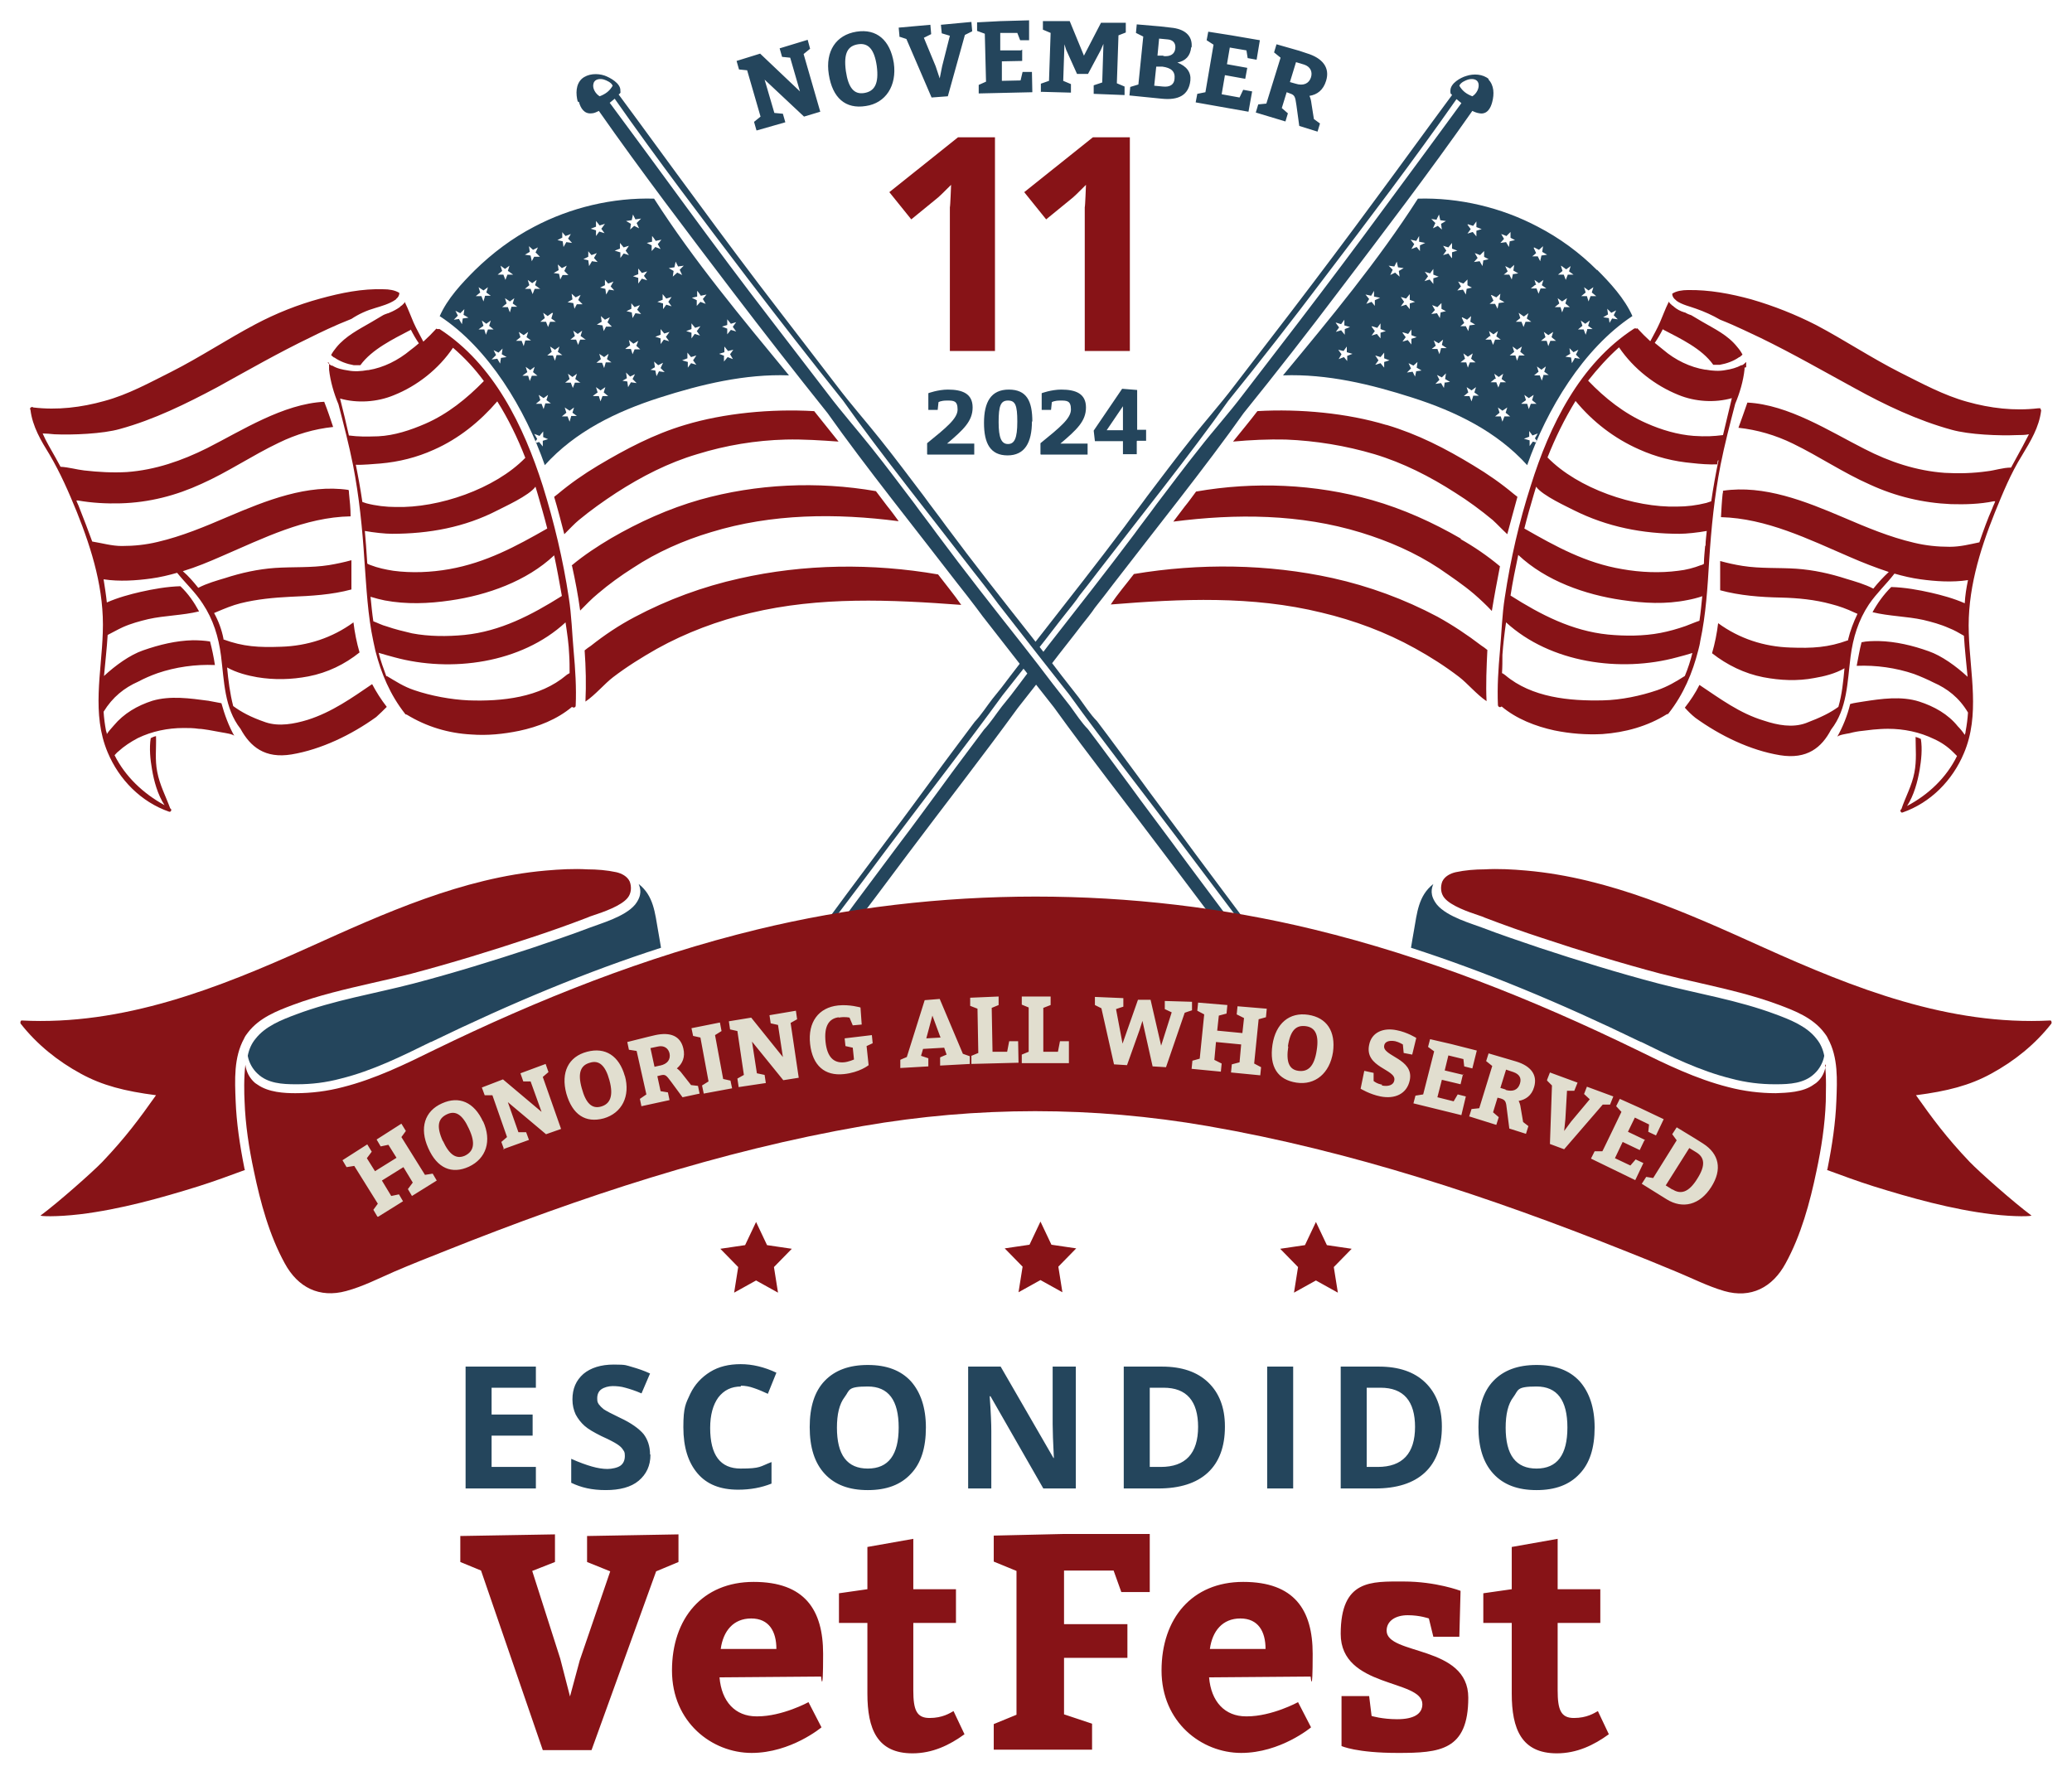 <?xml version="1.0" encoding="UTF-8"?>
<svg xmlns="http://www.w3.org/2000/svg" version="1.1" viewBox="0 0 510 436">
  <defs>
    <style>
      .cls-1 {
        fill: #871317;
      }

      .cls-2 {
        fill: #e1decf;
      }

      .cls-3 {
        fill: #24455c;
      }
    </style>
  </defs>
  <!-- Generator: Adobe Illustrator 28.6.0, SVG Export Plug-In . SVG Version: 1.2.0 Build 709)  -->
  <g>
    <g id="Layer_1">
      <path class="cls-3" d="M253.8,164.6c-1,1.2-1.9,2.5-2.9,3.8-1.4,1.9-2.8,3.7-4.3,5.5-1.4,1.8-2.8,4-4.4,5.7-3.5,4.7-7,9.3-10.4,14-3.4,4.6-6.8,9.3-10.3,13.9-4.9,6.6-9.9,13.2-14.8,19.9-5,6.7-10.3,13.4-14.9,20.4-.8-.3-1.6-.9-1.7-1.7,0,0,0,0,0,0,5.1-6,9.6-12.5,14.4-18.8,5.1-6.7,10.2-13.5,15.2-20.2,9-12,18.3-23.9,27.1-36,2-2.5,4-5.1,6-7.6-.2-.3-.4-.6-.6-.9,0-.1-.2-.3-.3-.4-1.1,1.4-2.2,2.9-3.3,4.3-1.4,1.9-2.8,3.7-4.3,5.5-1.4,1.8-2.8,4-4.4,5.7-3.5,4.7-7,9.3-10.4,14-3.4,4.6-6.8,9.3-10.3,13.9-4.9,6.6-9.9,13.2-14.8,19.9-5,6.8-10.3,13.4-14.9,20.4-.2,0-.5.2-.5.5,0,.8.4,1.6,1.1,2.1.6.6,1.3.9,2.1.9.4,0,.7,0,1.1-.1.1.1.3.2.4,0,5.1-6,9.7-12.5,14.5-18.8,5.1-6.7,10.2-13.5,15.2-20.2,9-12,18.3-23.9,27.1-36,1.7-2.2,3.4-4.3,5.1-6.5-.7-.9-1.4-1.9-2-2.8ZM193,247.8c-.2,0-.3,0-.5,0,1-1.2,2.1-2.5,3.1-3.8-.9,1.2-1.7,2.5-2.6,3.8ZM366.5,19.5c-1.5-1.3-3.8-1.4-5.6-.8-1.4.4-3.9,1.8-3.9,3.6,0,.1,0,.2,0,.3,0,.2,0,.4.2.6,0,0,0,0,.1,0,0,0,0,.1.1.2-6.3,8.5-12.5,17.1-18.8,25.6-6.9,9.4-13.9,18.7-21,28-4.6,6-9.3,12.1-13.9,18.1-3.4,4.5-7.2,8.7-10.7,13.2-3.6,4.5-7.1,9.2-10.6,13.8-1.8,2.5-3.7,4.9-5.5,7.4-6.9,9.2-14,18.2-21.1,27.3-.5.6-.9,1.2-1.4,1.8,0,.1.1.2.2.3.2,0,.3.2.4.5.1.2.3.3.4.5,2.4-3,4.7-6.1,7.1-9.1,1.1-1.4,2.2-2.7,3.2-4.2,1.5-1.9,3-3.8,4.5-5.8,9.6-12.5,23-29.2,32.1-42.1,8-9.9,15.8-19.9,23.5-30.1,11.1-14.6,22.2-29.2,32.7-44.2.4.3.7.6,1.1.9,0,0,0,0,.1.1-6.3,8.6-12.6,17.2-18.9,25.7-6.9,9.4-13.9,18.7-21,28-4.6,6-9.3,12.1-13.9,18.1-3.4,4.5-7.2,8.7-10.7,13.2-3.6,4.5-7.1,9.2-10.6,13.8-1.8,2.5-3.7,4.9-5.5,7.4-6.9,9.2-14,18.2-21.1,27.3-.5.7-1.1,1.4-1.6,2.1,0,.1.2.2.3.3.5.6,1.3,1.4,2,2.3,2.5-3.3,5.1-6.5,7.6-9.8,1.1-1.4,2.2-2.7,3.2-4.2,1.5-1.9,3-3.8,4.5-5.8,9.6-12.5,23-29.2,32.1-42.1,8-9.9,15.8-19.9,23.5-30.1,11.1-14.6,22.3-29.3,32.8-44.3.6.3,1.1.5,1.8.6,1.8.3,2.7-1.2,3.1-2.8.5-1.9.5-4.1-1-5.6ZM362.4,23.7c-1.3-.5-2.4-1.2-3.2-2.6.3-.8,1.5-1.3,2.1-1.5,1-.3,2.3-.2,2.6.9.3,1.2-.5,2.6-1.5,3.2ZM142.5,25.1c.4,1.5,1.3,3,3.1,2.8.6,0,1.2-.3,1.8-.6,10.5,15,21.7,29.7,32.8,44.3,7.7,10.1,15.5,20.1,23.5,30.1,9.1,12.9,22.5,29.6,32.1,42.1,1.5,1.9,3,3.8,4.5,5.8,1,1.4,2.1,2.8,3.2,4.2,5.3,6.8,10.6,13.6,15.9,20.3,8.8,12.2,18.1,24,27.1,36,5.1,6.8,10.2,13.5,15.2,20.2,4.8,6.3,9.3,12.8,14.5,18.8.1.2.3,0,.4,0,.3.1.7.1,1.1.1.8,0,1.6-.3,2.1-.9.7-.5,1.1-1.3,1.1-2.1,0-.3-.2-.5-.5-.5-4.6-7-9.9-13.6-14.9-20.4-4.9-6.6-9.9-13.2-14.8-19.9-3.4-4.6-6.9-9.2-10.3-13.9-3.5-4.7-6.9-9.4-10.4-14-1.6-1.6-3-3.8-4.4-5.7-1.4-1.8-2.9-3.7-4.3-5.5-2.4-3.2-4.9-6.4-7.4-9.6-7.1-9-14.2-18-21.1-27.3-1.8-2.5-3.7-4.9-5.5-7.4-3.5-4.6-7-9.3-10.6-13.8-3.5-4.4-7.3-8.7-10.7-13.2-4.6-6-9.3-12.1-13.9-18.1-7.1-9.2-14.1-18.6-21-28-6.3-8.5-12.5-17.1-18.8-25.6,0,0,0-.1.1-.2,0,0,0,0,.1,0,.2-.2.3-.4.2-.6,0-.1,0-.2,0-.3,0-1.7-2.5-3.1-3.9-3.6-1.8-.6-4.1-.5-5.6.8-1.5,1.4-1.5,3.7-1,5.6ZM314.4,244.1c1,1.3,2,2.5,3.1,3.8-.2,0-.3,0-.5,0-.8-1.3-1.7-2.5-2.6-3.8ZM150.1,25.3s0,0,.1-.1c.4-.3.7-.6,1.1-.9,10.5,15,21.6,29.6,32.7,44.2,7.7,10.1,15.5,20.1,23.5,30.1,9.1,12.9,22.5,29.6,32.1,42.1,1.5,1.9,3,3.8,4.5,5.8,1,1.4,2.1,2.8,3.2,4.2,5.3,6.8,10.6,13.6,15.9,20.3,8.8,12.2,18.1,24,27.1,36,5.1,6.8,10.2,13.5,15.2,20.2,4.7,6.3,9.3,12.8,14.4,18.8,0,0,0,0,0,0-.1.7-.9,1.4-1.7,1.7-4.6-7-9.9-13.6-14.9-20.4-4.9-6.6-9.9-13.2-14.8-19.9-3.4-4.6-6.9-9.2-10.3-13.9-3.5-4.7-6.9-9.4-10.4-14-1.6-1.6-3-3.8-4.4-5.7-1.4-1.8-2.9-3.7-4.3-5.5-2.4-3.2-4.9-6.4-7.4-9.6-7.1-9-14.2-18-21.1-27.3-1.8-2.5-3.7-4.9-5.5-7.4-3.5-4.6-7-9.3-10.6-13.8-3.5-4.4-7.3-8.7-10.7-13.2-4.6-6-9.3-12.1-13.9-18.1-7.1-9.2-14.1-18.6-21-28-6.3-8.6-12.6-17.2-18.9-25.7ZM146.1,20.5c.3-1.1,1.7-1.2,2.6-.9.6.2,1.8.7,2.1,1.5-.8,1.4-1.9,2.1-3.2,2.6-1-.6-1.9-2-1.5-3.2ZM393.1,66.5c-4.3-4.3-9.2-7.9-14.6-10.7-8.9-4.7-19.3-7.2-29.5-6.9-9.8,15.3-21.6,29.5-33.2,43.5,10.9-.4,21.6,2.2,31.9,5.5,10.6,3.4,20.7,8.3,28.2,16.6,4.8-13.7,13.8-28.7,25.9-36.7-1.9-4.3-5.5-8.2-8.7-11.4ZM384.4,65.5l1.1.8,1.1-.8-.4,1.3,1.1.8h-1.4s-.5,1.3-.5,1.3l-.5-1.3h-1.4s1.1-.9,1.1-.9l-.4-1.3ZM377.6,60.9l1.2.6,1-.9-.2,1.4,1.2.7-1.4.2-.3,1.4-.6-1.2h-1.4c0,.1,1-.8,1-.8l-.6-1.3ZM378.1,70.2l-.4-1.3,1.1.8,1.1-.8-.4,1.3,1.1.8h-1.4s-.5,1.3-.5,1.3l-.5-1.3h-1.4s1.1-.9,1.1-.9ZM375.1,77.9l1.1-.8-.4,1.3,1.1.8h-1.4s-.5,1.3-.5,1.3l-.5-1.3h-1.4s1.1-.9,1.1-.9l-.4-1.3,1.1.8ZM372.4,67.4l-.3,1.4-.6-1.2h-1.4c0,.1,1-.8,1-.8l-.6-1.3,1.2.6,1-.9-.2,1.4,1.2.7-1.4.2ZM369.5,57.6l1.3.5,1-1v1.4c-.1,0,1.1.6,1.1.6l-1.3.3-.2,1.4-.7-1.2-1.4.2.9-1-.7-1.2ZM367.1,72.6l1.2.6,1-.9-.2,1.4,1.2.7-1.4.2-.3,1.4-.6-1.2h-1.4c0,.1,1-.8,1-.8l-.6-1.3ZM361.3,55.2l1.3.4.8-1.1v1.4s1.3.5,1.3.5l-1.3.4v1.4s-.9-1.1-.9-1.1l-1.3.4.8-1.1-.8-1.1ZM353.6,54l.6-1.2.3,1.4,1.4.2-1.2.7.2,1.4-1-.9-1.2.6.6-1.3-1-1,1.4.2ZM348.6,59.3l.7-1.2v1.4c.1,0,1.5.3,1.5.3l-1.3.6v1.4c0,0-.8-1-.8-1l-1.3.5.7-1.2-.9-1.1,1.4.3ZM328.8,79.4l1.3.4.8-1.1v1.4s1.4.4,1.4.4l-1.3.5v1.4s-.9-1.1-.9-1.1l-1.3.4.8-1.1-.8-1.1ZM331.7,89l-.9-1.1-1.3.5.7-1.2-.8-1.1,1.3.3.8-1.1v1.4c0,0,1.4.4,1.4.4l-1.3.5v1.4ZM336.3,74.8l.7-1.2-.9-1.1,1.4.3.7-1.2v1.4c.1,0,1.5.3,1.5.3l-1.3.6v1.4c0,0-.8-1-.8-1l-1.3.5ZM337.7,80.3l1.3.4.8-1.1v1.4s1.3.5,1.3.5l-1.3.4v1.4s-.9-1.1-.9-1.1l-1.3.4.8-1.1-.8-1.1ZM340.7,89.1v1.4c0,0-.9-1.1-.9-1.1l-1.3.4.8-1.1-.8-1.2,1.3.4.9-1.1v1.4s1.3.5,1.3.5l-1.3.4ZM343.4,67.1l-1.2.6.6-1.3-1-1,1.4.2.6-1.2.3,1.4,1.4.2-1.2.7.2,1.4-1-.9ZM344.8,73.1l1.3.4.9-1.1v1.4s1.3.5,1.3.5l-1.3.4v1.4c0,0-.9-1.1-.9-1.1l-1.3.4.8-1.1-.8-1.2ZM345.3,81.8l1.3.4.8-1.1v1.4s1.3.5,1.3.5l-1.3.4v1.4s-.9-1.1-.9-1.1l-1.3.4.8-1.1-.8-1.1ZM348.6,91.3l-.3,1.4-.6-1.2-1.4.2,1-1-.6-1.3,1.2.6,1-.9-.2,1.4,1.2.7-1.4.2ZM350.7,69.1l.8-1.1-.8-1.1,1.3.4.8-1.1v1.4s1.3.5,1.3.5l-1.3.4v1.4s-.9-1.1-.9-1.1l-1.3.4ZM352.5,75.1l1.3.5,1-1v1.4c-.1,0,1.1.6,1.1.6l-1.3.3-.2,1.4-.7-1.2-1.4.2.9-1-.7-1.2ZM352.9,83.8l1.2.7,1.1-.9-.3,1.3,1.2.8h-1.4c0,.1-.4,1.5-.4,1.5l-.5-1.3h-1.4c0,0,1-.8,1-.8l-.5-1.3ZM355.6,94.1l-.2,1.4-.7-1.2-1.4.2,1-1-.6-1.2,1.2.6,1-1-.2,1.4,1.2.7-1.4.2ZM357.3,63.5l-.8-1.1-1.3.4.8-1.1-.8-1.2,1.3.4.9-1.1v1.4s1.3.5,1.3.5l-1.3.4v1.4ZM359.6,70.5l-.7-1.2,1.3.5,1-1v1.4c-.1,0,1.1.6,1.1.6l-1.3.3-.2,1.4-.7-1.2-1.4.2.9-1ZM359.9,78.1l1.2.6,1-.9-.2,1.4,1.2.7-1.4.2-.3,1.4-.6-1.2h-1.4c0,.1,1-.8,1-.8l-.6-1.3ZM360.2,87l1.1.8,1.2-.8-.4,1.3,1.1.9h-1.4s-.5,1.3-.5,1.3l-.4-1.3h-1.4c0,0,1.1-.9,1.1-.9l-.4-1.3ZM362.6,97.5l-.4,1.3-.5-1.3h-1.4s1.1-.9,1.1-.9l-.4-1.3,1.2.8,1.1-.8-.4,1.3,1.1.8h-1.4ZM364.9,65.5l-.7-1.2-1.4.2.9-1-.7-1.2,1.3.5,1-1v1.4c-.1,0,1.1.6,1.1.6l-1.3.3-.2,1.4ZM366.9,82.8l-.4-1.3,1.1.8,1.1-.8-.4,1.3,1.1.8h-1.4s-.5,1.3-.5,1.3l-.5-1.3h-1.4s1.1-.9,1.1-.9ZM368.2,93.3l-.4-1.3,1.1.8,1.1-.8-.4,1.3,1.1.8h-1.4s-.5,1.3-.5,1.3l-.5-1.3h-1.4s1.1-.9,1.1-.9ZM370.3,102.5l-.5,1.3-.4-1.3h-1.4c0,0,1.1-.9,1.1-.9l-.4-1.3,1.1.8,1.2-.8-.4,1.3,1.1.9h-1.4ZM373.4,88.8l-.4-1.3h-1.4c0,0,1.1-.9,1.1-.9l-.4-1.3,1.1.8,1.2-.8-.4,1.3,1.1.9h-1.4s-.5,1.3-.5,1.3ZM374.5,99.3l1.1-.8-.4-1.3,1.1.8,1.2-.8-.4,1.3,1.1.9h-1.4s-.5,1.3-.5,1.3l-.4-1.3h-1.4ZM378.2,108.5c0,.1-.1.3-.2.4l-.7-.2-.8,1.1v-1.4c0,0-1.4-.4-1.4-.4l1.3-.5v-1.4s.8,1.1.8,1.1l1.3-.5-.7,1.2.4.5ZM379.9,92.4l-.4,1.3-.5-1.3h-1.4s1.1-.9,1.1-.9l-.4-1.3,1.1.8,1.1-.8-.4,1.3,1.1.8h-1.4ZM381.6,83.9l-.5,1.3-.4-1.3h-1.4c0,0,1.1-.9,1.1-.9l-.4-1.3,1.1.8,1.2-.8-.4,1.3,1.1.9h-1.4ZM384.5,76.9l-.4-1.3h-1.4c0,0,1.1-.9,1.1-.9l-.4-1.3,1.1.8,1.2-.8-.4,1.3,1.1.9h-1.4s-.5,1.3-.5,1.3ZM387.6,88.2l-.7,1.2-.2-1.4-1.4-.2,1.2-.7-.2-1.4,1,1,1.2-.6-.6,1.2,1,1-1.4-.2ZM390.7,81.1l-.4,1.3-.5-1.3h-1.4s1.1-.9,1.1-.9l-.4-1.3,1.1.8,1.1-.8-.4,1.3,1.1.8h-1.4ZM391.5,72.9l-.5,1.3-.4-1.3h-1.4c0,0,1.1-.9,1.1-.9l-.4-1.3,1.1.8,1.2-.8-.4,1.3,1.1.9h-1.4ZM396.2,79.7l-.2-1.4-1.4-.2,1.2-.7-.2-1.4,1,1,1.2-.6-.6,1.2,1,1-1.4-.2-.7,1.2ZM108.2,77.8c12.1,7.9,21.1,23,25.9,36.7,7.5-8.3,17.6-13.2,28.2-16.6,10.3-3.3,21.1-5.9,31.9-5.5-11.6-14.1-23.4-28.2-33.2-43.5-10.2-.3-20.6,2.2-29.5,6.9-5.4,2.8-10.3,6.5-14.6,10.7-3.2,3.2-6.8,7-8.7,11.4ZM125.2,66.8l1.1.8h-1.4s-.5,1.3-.5,1.3l-.5-1.3h-1.4s1.1-.9,1.1-.9l-.4-1.3,1.1.8,1.1-.8-.4,1.3ZM131.9,62.2l1,1h-1.4c0-.1-.6,1.1-.6,1.1l-.3-1.4-1.4-.2,1.2-.7-.2-1.4,1,.9,1.2-.6-.6,1.3ZM133,71.1h-1.4s-.5,1.3-.5,1.3l-.5-1.3h-1.4s1.1-.9,1.1-.9l-.4-1.3,1.1.8,1.1-.8-.4,1.3,1.1.8ZM136.1,77.1l-.4,1.3,1.1.8h-1.4s-.5,1.3-.5,1.3l-.5-1.3h-1.4s1.1-.9,1.1-.9l-.4-1.3,1.1.8,1.1-.8ZM136.3,67.2l1.2-.7-.2-1.4,1,.9,1.2-.6-.6,1.3,1,1h-1.4c0-.1-.6,1.1-.6,1.1l-.3-1.4-1.4-.2ZM139.9,58.8l.9,1-1.4-.2-.7,1.2-.2-1.4-1.3-.3,1.2-.6v-1.4c-.1,0,.8,1,.8,1l1.3-.5-.7,1.2ZM142.4,73.9l1,1h-1.4c0-.1-.6,1.1-.6,1.1l-.3-1.4-1.4-.2,1.2-.7-.2-1.4,1,.9,1.2-.6-.6,1.3ZM148,56.3l.8,1.1-1.3-.4-.8,1.1v-1.4s-1.3-.4-1.3-.4l1.3-.5v-1.4s.9,1.1.9,1.1l1.3-.4-.8,1.1ZM157.7,53.9l-1,1,.6,1.3-1.2-.6-1,.9.2-1.4-1.2-.7,1.4-.2.3-1.4.6,1.2,1.4-.2ZM162.8,59l-.9,1.1.7,1.2-1.3-.5-.9,1v-1.4c0,0-1.2-.6-1.2-.6l1.3-.3v-1.4c.1,0,.9,1.2.9,1.2l1.4-.3ZM180.4,80.5l.8,1.1-1.3-.4-.9,1.1v-1.4s-1.3-.5-1.3-.5l1.3-.4v-1.4s.9,1.1.9,1.1l1.3-.4-.8,1.1ZM178.3,87.6l-1.3-.5,1.3-.4v-1.4c0,0,.9,1.1.9,1.1l1.3-.3-.8,1.1.7,1.2-1.3-.5-.9,1.1v-1.4ZM172.4,74.3l-.9,1v-1.4c0,0-1.2-.6-1.2-.6l1.3-.3v-1.4c.1,0,.9,1.2.9,1.2l1.4-.3-.9,1.1.7,1.2-1.3-.5ZM171.5,81.5l.8,1.1-1.3-.4-.8,1.1v-1.4s-1.3-.4-1.3-.4l1.3-.5v-1.4s.9,1.1.9,1.1l1.3-.4-.8,1.1ZM167.9,88.7l1.3-.5v-1.4s.9,1.1.9,1.1l1.3-.4-.8,1.2.8,1.1-1.3-.4-.8,1.1v-1.4c0,0-1.4-.4-1.4-.4ZM165.6,68.1l.2-1.4-1.2-.7,1.4-.2.3-1.4.6,1.2,1.4-.2-1,1,.6,1.3-1.2-.6-1,.9ZM164.5,74.3l.8,1.1-1.3-.4-.8,1.1v-1.4c0,0-1.4-.4-1.4-.4l1.3-.5v-1.4s.9,1.1.9,1.1l1.3-.4-.8,1.2ZM163.9,82.9l.8,1.1-1.3-.4-.8,1.1v-1.4s-1.3-.4-1.3-.4l1.3-.5v-1.4s.9,1.1.9,1.1l1.3-.4-.8,1.1ZM160,91.1l1.2-.7-.2-1.4,1,.9,1.2-.6-.6,1.3,1,1-1.4-.2-.6,1.2-.3-1.4-1.4-.2ZM157.9,68.7l-.8,1.1v-1.4s-1.3-.4-1.3-.4l1.3-.5v-1.4s.9,1.1.9,1.1l1.3-.4-.8,1.1.8,1.1-1.3-.4ZM156.9,76.3l.9,1-1.4-.2-.7,1.2-.2-1.4-1.3-.3,1.2-.6v-1.4c-.1,0,.8,1,.8,1l1.3-.5-.7,1.2ZM156.6,85.1l1,.9h-1.4c0,0-.5,1.2-.5,1.2l-.4-1.3h-1.4c0-.1,1.2-.9,1.2-.9l-.3-1.3,1.1.9,1.2-.7-.5,1.3ZM153.1,93.8l1.2-.7-.2-1.4,1,1,1.2-.6-.6,1.2,1,1-1.4-.2-.7,1.2-.2-1.4-1.4-.2ZM152.6,62.1l-1.3-.4,1.3-.5v-1.4s.9,1.1.9,1.1l1.3-.4-.8,1.2.8,1.1-1.3-.4-.8,1.1v-1.4ZM151.3,71.5l-1.4-.2-.7,1.2-.2-1.4-1.3-.3,1.2-.6v-1.4c-.1,0,.8,1,.8,1l1.3-.5-.7,1.2.9,1ZM149.6,79.4l1,1h-1.4c0-.1-.6,1.1-.6,1.1l-.3-1.4-1.4-.2,1.2-.7-.2-1.4,1,.9,1.2-.6-.6,1.3ZM149.4,88.4l1.1.8h-1.4c0,0-.4,1.4-.4,1.4l-.5-1.3h-1.4s1.1-.9,1.1-.9l-.4-1.3,1.2.8,1.1-.8-.4,1.3ZM146,97.4l1.1-.8-.4-1.3,1.1.8,1.2-.8-.4,1.3,1.1.9h-1.4s-.5,1.3-.5,1.3l-.4-1.3h-1.4ZM144.9,64.1l-1.3-.3,1.2-.6v-1.4c-.1,0,.8,1,.8,1l1.3-.5-.7,1.2.9,1-1.4-.2-.7,1.2-.2-1.4ZM144.2,83.6h-1.4s-.5,1.3-.5,1.3l-.5-1.3h-1.4s1.1-.9,1.1-.9l-.4-1.3,1.1.8,1.1-.8-.4,1.3,1.1.8ZM142.9,94.2h-1.4s-.5,1.3-.5,1.3l-.5-1.3h-1.4s1.1-.9,1.1-.9l-.4-1.3,1.1.8,1.1-.8-.4,1.3,1.1.8ZM138.3,102.5l1.1-.9-.4-1.3,1.2.8,1.1-.8-.4,1.3,1.1.8h-1.4c0,0-.4,1.4-.4,1.4l-.5-1.3h-1.4ZM136.1,87.5h-1.4s1.1-.9,1.1-.9l-.4-1.3,1.2.8,1.1-.8-.4,1.3,1.1.8h-1.4c0,0-.4,1.4-.4,1.4l-.5-1.3ZM134.2,99.4l-.4,1.3-.5-1.3h-1.4s1.1-.9,1.1-.9l-.4-1.3,1.2.8,1.1-.8-.4,1.3,1.1.8h-1.4ZM132.2,108l-.7-1.2,1.3.5.9-1.1v1.4s1.2.5,1.2.5l-1.3.4v1.4c0,0-.9-1.1-.9-1.1l-.7.2c0-.1-.1-.3-.2-.4l.4-.5ZM128.7,92.4l1.1-.8-.4-1.3,1.1.8,1.1-.8-.4,1.3,1.1.9h-1.4s-.5,1.3-.5,1.3l-.4-1.3h-1.4ZM127,83.9l1.1-.9-.4-1.3,1.2.8,1.1-.8-.4,1.3,1.1.8h-1.4c0,0-.4,1.4-.4,1.4l-.5-1.3h-1.4ZM125,75.6h-1.4s1.1-.9,1.1-.9l-.4-1.3,1.2.8,1.1-.8-.4,1.3,1.1.8h-1.4c0,0-.4,1.4-.4,1.4l-.5-1.3ZM121.1,88.4l1-1-.6-1.2,1.2.6,1-1-.2,1.4,1.2.7-1.4.2-.2,1.4-.7-1.2-1.4.2ZM117.9,81l1.1-.8-.4-1.3,1.1.8,1.1-.8-.4,1.3,1.1.9h-1.4s-.5,1.3-.5,1.3l-.4-1.3h-1.4ZM117.1,72.9l1.1-.9-.4-1.3,1.2.8,1.1-.8-.4,1.3,1.1.8h-1.4c0,0-.4,1.4-.4,1.4l-.5-1.3h-1.4ZM113.1,78.5l-1.4.2,1-1-.6-1.2,1.2.6,1-1-.2,1.4,1.2.7-1.4.2-.2,1.4-.7-1.2ZM61,259.8c.3-1.5.9-2.9,1.9-4.1,2.4-3.1,6.5-4.7,10-6,9.3-3.5,19.3-5.1,28.9-7.6,9.9-2.6,19.6-5.6,29.3-8.8,4.7-1.6,9.5-3.2,14.2-5,2.3-.9,8.5-2.6,11-5.6,1.9-2.4,1.3-4.1.9-5.1,3.7,2.9,4,7.1,4.8,11.6.2,1.3.5,2.7.7,4.1-18,5.8-36.6,13.5-56.6,23.2h-.1c-7.1,3.5-14.4,7.1-22.1,9-3.7,1-7.3,1.4-10.7,1.4,0,0-.4,0-.4,0-3.3,0-6.9-.2-9.4-2.6-1.2-1.1-2.1-2.7-2.4-4.3ZM449,259.8c-.3-1.5-.9-2.9-1.9-4.1-2.4-3.1-6.5-4.7-10-6-9.3-3.5-19.3-5.1-28.9-7.6-9.9-2.6-19.6-5.6-29.3-8.8-4.7-1.6-9.5-3.2-14.2-5-2.3-.9-8.5-2.6-11-5.6-1.9-2.4-1.3-4.1-.9-5.1-3.7,2.9-4,7.1-4.8,11.6-.2,1.3-.5,2.7-.7,4.1,18,5.8,36.6,13.5,56.6,23.2h.1c7.1,3.5,14.4,7.1,22.1,9,3.7,1,7.3,1.4,10.7,1.4,0,0,.4,0,.4,0,3.3,0,6.9-.2,9.4-2.6,1.2-1.1,2.1-2.7,2.4-4.3Z"/>
      <path class="cls-1" d="M341.3,104.6c7.7,2.3,14.5,5.8,21.4,10,3.5,2.1,6.8,4.4,9.9,7,.3.2.6.5.9.7-.8,3-1.7,6.1-2.5,9.2-1.3-1.2-2.5-2.5-3.6-3.5-2.9-2.4-6-4.7-9.2-6.7-6.2-4-12.9-7.4-19.9-9.5-7.1-2.1-14.4-3.3-21.8-3.6-4.3-.1-8.7.1-13,.5,2-2.5,4.1-5,6-7.5,10.5-.6,22.1.5,31.7,3.4ZM359.6,132.6c-6.9-4-14.2-7.3-21.9-9.5-14-4-29-4.6-43.3-2.1-.9,1.2-1.8,2.5-2.8,3.7-.9,1.2-1.8,2.4-2.8,3.7,15.5-2,31.2-1.9,46.2,2.7,6.8,2.1,13.3,4.9,19.2,8.8,2.9,2,5.9,4,8.6,6.3,1.5,1.3,3,2.7,4.4,4.2.6-3.7,1.3-7.4,2-11-3.1-2.6-6.5-4.9-9.7-6.7ZM364.6,158.9c-3.4-2.6-7-5-10.8-7.1-8.1-4.3-16.8-7.5-25.8-9.5-15.9-3.5-32.8-3.7-48.9-1-1.9,2.5-4,4.9-5.7,7.5,17.3-1.4,34.8-2.2,51.9,2,8,1.9,15.8,4.8,23,8.8,3.8,2.1,7.4,4.4,10.8,7,2.1,1.6,4.3,4.3,6.8,6-.2-4.1,0-8.4.2-12.6-.5-.4-1-.8-1.5-1.1ZM429.4,90.5c0,0,0,.2,0,.3,0,0,0,0,0,0,0,0,0,0,0,.1-.3,2.9-1.2,5.9-2.3,8.5,0,0,0,0,0,0-1.3,5-2.6,10-3.6,15-1.5,7.7-2.3,15.6-2.8,23.5-.4,6.6-.8,13.4-2.2,19.9-.1.8-.3,1.5-.5,2.3,0,0,0,0,0,0-1.4,5.5-3.6,10.8-7.3,15.5-.1.2-.3.2-.4.2-4.8,3-10.3,4.5-15.9,4.9-3.9.2-7.9-.1-11.8-.9-4.6-1-9.3-2.8-13-5.9-.3.3-.8.2-.9-.3-.2-4.5.1-9,.5-13.4.4-4.4.5-8.8,1.2-13.2,1.4-9.3,3.5-18.5,6.4-27.5,4.6-14.7,12-29.9,25.4-38.6.2-.1.4-.1.6,0,0,0,.1,0,.2-.1,1,1.1,2.1,2.2,3.2,3.2.8-1.5,1.7-3.1,2.4-4.7.7-1.6,1.3-3.3,2.1-4.9,0,0,0-.2,0-.2,0,0,.1.2.2.3,0,0,.1.1.2.2,0,0,.1.2.2.2,0,0,.1.1.2.2,0,0,.2.2.3.2,0,0,.1.1.2.2.7.6,1.6,1.1,2.6,1.4.1,0,.2,0,.3.1.5.3,1.1.5,1.4.6.9.5,1.8,1.1,2.7,1.6,3.1,1.8,6.3,3.3,8.6,6.2.6.7,1,1.3,1.3,1.9-.2.2-.5.4-.7.6,0,0,0,0,0,0,0,0,0,0-.1,0,0,0,0,0,0,0,0,0,0,0,0,0-1.4,1-3.1,1.6-4.8,1.9,0,0,0,0,0,0-.2,0-.4,0-.7,0,0,0-.2,0-.2,0,0,0,0,0,0,0-.2,0-.5,0-.7,0-2.8-4-8.2-6.5-12.2-8.6,0,0-.2-.1-.2-.2-.6,1.2-1.3,2.4-2,3.4.7.6,1.4,1.1,2.1,1.7,2.9,2.5,6.6,4.3,10.3,4.9,0,0,.1,0,.2,0,1.6.3,3.3.4,4.8.1,1.4-.2,2.8-.6,3.9-1.2,0,0,.1,0,.2,0,0,0,0,0,0,0,.4-.2.7-.5,1-.8,0,.4,0,.9,0,1.3ZM416.7,160.7c-1.3.4-2.7.8-3.9,1.1-13.9,3.8-31.2,1.4-42.1-8.6-.4,2.7-.7,5.3-.9,8,0,1.5,0,3-.1,4.5.3.1.5.3.8.5,6.5,5.5,15.8,6.4,24.1,6.2,4.4-.1,9.2-1.1,13.3-2.5,2.6-.9,4.6-2.1,6.8-3.5.8-1.9,1.4-3.8,1.9-5.8ZM418.9,146.8c-1.2.4-2.4.7-3.5.9-5.4,1.1-10.8.8-16.2,0-9-1.3-18.7-4.7-25.5-11.1-.7,3.3-1.4,6.7-1.9,10,7.4,4.7,15.1,8.7,24,9.6,4.2.4,8.7.4,12.9-.4,2.1-.4,4.2-1,6.2-1.7,1.1-.4,2.2-.9,3.4-1.3.3-2,.5-4.1.7-6.1ZM419.8,134.3c0-1.2.2-2.4.3-3.6-2.2.4-5,.7-6.7.7-9.1,0-17.8-1.7-26-5.8-1.3-.7-7.8-3.6-9.3-5.8-.2.7-.4,1.3-.6,2-.8,2.7-1.6,5.5-2.3,8.3,7.7,4.4,15.1,8.5,24.1,10,4.5.8,9.3,1,13.8.4,1.9-.2,3.8-.7,5.6-1.4.2,0,.5-.2.7-.3,0-1.5.2-3,.3-4.4ZM422.8,113.4c0,.2,0,.4-.1.6,0,.1,0,.2,0,.3-1.9.1-4.4-.1-6.1-.3-4.6-.4-9-1.5-13.2-3.4-6.1-2.7-11.4-6.8-15.6-11.9-2.7,4.4-5,9.1-6.9,13.9,7.5,7.7,21.4,12.4,31.9,12.1,2.4,0,4.8-.3,7.2-.9.1,0,.8-.3,1.2-.4.5-3.4,1.1-6.8,1.8-10.1ZM426.3,98c-4.2,1.2-9.1.9-13.2-.8-5.7-2.3-11-6.4-14.6-11.7-2.8,2.5-5.3,5.3-7.6,8.2,4.1,4.3,8.9,8.1,14.4,10.5,3.6,1.6,7.6,2.8,11.6,3.1,3,.2,4.8.1,7.2-.2.7-3.1,1.5-6.1,2.2-9.2ZM502.3,100.5c-.2,0-.4,0-.6,0-5.9.7-11.8,0-17.5-1.6-5.8-1.6-11.1-4.5-16.5-7.2-7.1-3.6-13.7-8-20.7-11.7-5.1-2.6-10.4-4.7-15.9-6.3-5.1-1.4-10.4-2.4-15.7-2.3-1.2,0-2.8.2-3.8.9,0,.6.3,1.1.8,1.5,0,0,.1,0,.2.2,0,0,0,0,0,0,1.3,1,3.6,1.5,4.9,2,2,.7,4,1.6,5.9,2.7,4.1,1.6,8,3.6,10,4.5,7.8,3.8,15.3,8.1,23,12.3,7.6,4.2,15.6,8,24,10.3,4.3,1.2,11.7,1.5,16.1,1.3.9,0,2,0,2.9-.2-1,2-2.1,4-3.2,6-.4.7-.8,1.5-1.2,2.2-2,0-4,.7-5.8.9-3.5.5-7,.6-10.5.4-7-.5-13.6-2.7-19.8-5.9-8.5-4.3-18.7-10.9-28.8-11.4-.7,2.1-1.5,4.2-2.2,6.2,4.6.5,9.1,1.8,13.4,3.9,6.4,3.1,12.4,7.2,19,10.1,6.3,2.9,13,4.5,19.9,4.8,3.5.1,7.1,0,10.5-.7.1,0,.3,0,.4,0-.2.6-.5,1.1-.7,1.7-1.2,2.7-2.2,5.5-3.2,8.4-2.4.5-4.7,1.1-7.3,1.1-3,0-5.9-.3-8.8-1-6-1.4-11.7-3.8-17.3-6.2-9.4-4-19.6-8.1-29.7-6.6,0,.3,0,.5-.1.8-.2,1.9-.3,3.8-.4,5.7,11.2.3,21.5,5.4,31.7,9.8,3.2,1.4,6.3,2.6,9.6,3.7-1.3,1.2-2.6,2.6-3.8,4.1-2.1-1.1-4.6-1.8-6.6-2.4-4-1.3-8.1-2.2-12.3-2.5-4.4-.3-8.9,0-13.3-.7-1.9-.3-3.7-.7-5.5-1.2,0,2,0,3.9,0,5.9,0,.4,0,.8,0,1.3,4.8,1.3,9.9,1.7,15,1.8,4.1.1,8.3.5,12.3,1.6,2,.5,3.9,1.2,5.8,2.1.2.1.5.2.7.3-1,2.1-1.8,4.2-2.3,6.3,0,0,0,.1,0,.2-4.9,1.8-8.8,2-14.2,1.8-6.5-.2-12.6-2.2-17.8-6-.3,2.5-.8,5-1.5,7.4,3.7,2.9,8,5,12.6,5.9,4.2.8,8.4,1,12.6.2,2.4-.4,5.2-1.1,7.4-2.4-.3,3.2-.6,6.4-1.5,9.5-1.9,1.4-4.3,2.6-8,4-3.3,1.2-7,.5-10.3-.6-6-1.8-10.8-5.4-15.9-8.8-1,2-2.2,3.8-3.6,5.6.8.9,1.6,1.7,2.6,2.5,6.1,4.4,13.5,8,20.8,9.2,6.7,1.1,10.3-1.9,12.6-6.3,4-5.1,4-11.7,4.8-18,.6-4.6,1.9-8.9,4.5-12.8,1.9-2.8,4.3-5,6.3-7.6,2.1.6,4.2,1.1,6.4,1.4,3.6.5,7.8.8,11.7.2-.4,1.9-.7,3.8-.8,5.7-2.7-1.2-5.7-2-8.3-2.6-3.1-.7-6.4-1.3-9.8-1.4-1.9,1.9-3.4,4-4.6,6.2,4.1,1,8.4,1,12.5,1.9,2.1.5,4.3,1.1,6.3,2,1.3.5,2.5,1.2,3.7,1.9.2,3.4.6,6.8.9,10.1-2.8-2.6-6.4-5.2-9.6-6.3-3.9-1.4-8.1-2.4-12.3-2.5-1.5,0-2.9,0-4.2.3-.5,1.9-.8,3.8-1.2,5.8,4.8-.2,9.7.5,14.1,2,1.6.6,3.2,1.3,4.8,2.1,3.4,1.5,6.3,3.7,8.5,7.4-.1,1.6-.3,3.1-.6,4.7,0,.3-.1.5-.2.8-.5-.8-1.2-1.6-1.7-2.1-2.4-3-5.8-4.9-9.5-6.1-4.4-1.4-9.3-.7-13.8,0-1.1.2-2.2.3-3.2.6-.7,2.9-1.8,5.6-3.2,8.1.3-.5,2.5-.8,3-.9,1.1-.3,2.2-.5,3.3-.6.8-.1,1.7-.2,2.5-.3,1.2-.1,2.4-.2,3.7-.2,3.9,0,7.8.8,11.3,2.5,1.8.8,3.4,1.9,4.8,3.3.2.2.6.6.9.9-2.6,5.3-7,9.5-12.3,12.3,1.7-2.6,2.6-6,3.1-8.9.4-2.4.7-5.1.3-7.6-.4-.2-.9-.4-1.3-.5,0,2.9.3,5.8-.3,8.8-.6,3.2-2.2,6-3.2,9,0,0,0,0,0,0-.5.2-.1,1,.3.8,6.9-2.4,12.3-7.9,15.1-14.6,4-9.4,1.5-19.6,1.2-29.5-.4-10.3,2.6-20.2,6.4-29.7,2-4.9,3.9-9.6,6.7-14.1,2.1-3.5,4.2-6.9,4.7-11,0-.2,0-.3-.2-.4ZM200.4,101.2c2,2.5,4,5,6,7.5-4.3-.3-8.6-.6-13-.5-7.4.2-14.7,1.4-21.8,3.6-7.1,2.1-13.7,5.5-19.9,9.5-3.2,2.1-6.3,4.3-9.2,6.7-1.1.9-2.3,2.2-3.6,3.5-.8-3.1-1.6-6.2-2.5-9.2.3-.2.6-.5.9-.7,3.1-2.6,6.4-4.9,9.9-7,6.9-4.1,13.7-7.7,21.4-10,9.6-2.9,21.2-4,31.7-3.4ZM140.8,139.3c.8,3.6,1.5,7.3,2,11,1.4-1.4,2.8-2.9,4.4-4.2,2.7-2.3,5.6-4.4,8.6-6.3,5.9-3.9,12.5-6.8,19.2-8.8,15-4.6,30.8-4.7,46.2-2.7-.9-1.2-1.8-2.5-2.8-3.7-.9-1.2-1.9-2.5-2.8-3.7-14.4-2.5-29.4-1.8-43.3,2.1-7.7,2.2-15,5.5-21.9,9.5-3.2,1.9-6.6,4.1-9.7,6.7ZM143.9,160.1c.3,4.2.4,8.4.2,12.6,2.5-1.7,4.7-4.4,6.8-6,3.4-2.6,7.1-4.9,10.8-7,7.2-4,15-6.9,23-8.8,17.1-4.1,34.5-3.3,51.9-2-1.8-2.6-3.8-5-5.7-7.5-16.2-2.8-33-2.6-48.9,1-9,2-17.7,5.2-25.8,9.5-3.8,2-7.4,4.4-10.8,7.1-.5.3-1,.7-1.5,1.1ZM80.6,89.2c.3.3.6.6,1,.8,0,0,0,0,0,0,0,0,.1,0,.2,0,1.1.7,2.5,1,3.9,1.2,1.5.3,3.2.2,4.8-.1,0,0,.1,0,.2,0,3.7-.6,7.3-2.4,10.3-4.9.7-.5,1.4-1.1,2.1-1.7-.7-1-1.4-2.2-2-3.4,0,.1-.1.2-.2.2-4,2.1-9.4,4.7-12.2,8.6-.2,0-.5,0-.7,0,0,0,0,0,0,0,0,0-.2,0-.2,0-.2,0-.4,0-.7,0,0,0,0,0,0,0-1.7-.3-3.4-.9-4.8-1.9,0,0,0,0,0,0,0,0,0,0,0,0,0,0,0,0-.1,0,0,0,0,0,0,0-.3-.2-.5-.4-.7-.6.3-.6.8-1.3,1.3-1.9,2.3-2.8,5.5-4.4,8.6-6.2.9-.5,1.8-1.1,2.7-1.6.3-.2.8-.4,1.4-.6.1,0,.2,0,.3-.1,1-.4,1.9-.9,2.6-1.4,0,0,.1-.1.2-.2,0,0,.2-.2.3-.2,0,0,.1-.1.2-.2,0,0,.2-.2.2-.2,0,0,.1-.1.2-.2,0,0,.1-.2.2-.3,0,0,0,.2,0,.2.8,1.6,1.4,3.3,2.1,4.9.7,1.6,1.6,3.1,2.4,4.7,1.1-1,2.2-2.1,3.2-3.2,0,0,.1,0,.2.1.2,0,.4,0,.6,0,13.4,8.7,20.7,23.9,25.4,38.6,2.8,9,5,18.2,6.4,27.5.7,4.4.8,8.8,1.2,13.2.4,4.4.7,9,.5,13.4,0,.5-.6.6-.9.3-3.7,3.1-8.3,4.9-13,5.9-3.9.8-7.8,1.2-11.8.9-5.6-.3-11-1.9-15.9-4.9-.1,0-.3,0-.4-.2-3.7-4.7-5.9-10-7.3-15.5,0,0,0,0,0,0-.2-.8-.3-1.5-.5-2.3-1.4-6.5-1.7-13.2-2.2-19.9-.5-7.9-1.3-15.8-2.8-23.5-1-5-2.3-10-3.6-15,0,0,0,0,0,0-1.1-2.6-2-5.7-2.3-8.5,0,0,0,0,0-.1,0,0,0,0,0,0,0-.1,0-.2,0-.3,0-.5,0-.9,0-1.3ZM95.2,166.4c2.2,1.3,4.1,2.6,6.8,3.5,4.1,1.4,9,2.3,13.3,2.5,8.3.3,17.6-.7,24.1-6.2.2-.2.5-.3.8-.5,0-1.5,0-3-.1-4.5-.1-2.7-.5-5.3-.9-8-10.9,10.1-28.2,12.4-42.1,8.6-1.2-.3-2.5-.7-3.9-1.1.5,2,1.2,3.9,1.9,5.8ZM91.8,152.9c1.1.4,2.2,1,3.4,1.3,2,.7,4.1,1.2,6.2,1.7,4.2.8,8.7.8,12.9.4,8.9-.9,16.5-4.9,24-9.6-.6-3.4-1.2-6.7-1.9-10-6.8,6.4-16.5,9.8-25.5,11.1-5.4.8-10.9,1-16.2,0-1-.2-2.2-.5-3.5-.9.2,2,.4,4.1.7,6.1ZM90.5,138.8c.2.1.4.2.7.3,1.8.7,3.7,1.1,5.6,1.4,4.5.6,9.3.4,13.8-.4,9-1.6,16.4-5.6,24.1-10-.7-2.8-1.5-5.5-2.3-8.3-.2-.7-.4-1.3-.6-2-1.5,2.2-8,5.1-9.3,5.8-8.1,4.2-16.9,5.8-26,5.8-1.7,0-4.5-.3-6.7-.7.1,1.2.2,2.4.3,3.6.1,1.5.2,2.9.3,4.4ZM89,123.5c.4.1,1.1.4,1.2.4,2.3.6,4.8.9,7.2.9,10.5.3,24.4-4.4,31.9-12.1-1.9-4.9-4.2-9.6-6.9-13.9-4.3,5-9.5,9.2-15.6,11.9-4.2,1.9-8.6,3-13.2,3.4-1.7.1-4.2.4-6.1.3,0-.1,0-.2,0-.3,0-.2,0-.4-.1-.6.7,3.4,1.3,6.7,1.8,10.1ZM85.9,107.2c2.3.3,4.1.3,7.2.2,4-.2,7.9-1.5,11.6-3.1,5.5-2.4,10.2-6.2,14.4-10.5-2.2-3-4.7-5.7-7.6-8.2-3.5,5.2-8.8,9.4-14.6,11.7-4.1,1.7-9,2-13.2.8.8,3.1,1.5,6.1,2.2,9.2ZM7.5,100.9c.5,4.1,2.6,7.6,4.7,11,2.7,4.6,4.7,9.2,6.7,14.1,3.8,9.5,6.8,19.3,6.4,29.7-.3,9.8-2.8,20,1.2,29.5,2.8,6.7,8.2,12.2,15.1,14.6.5.2.8-.6.3-.8,0,0,0,0,0,0-1.1-3-2.6-5.8-3.2-9-.6-3-.2-5.9-.3-8.8-.5.1-.9.3-1.3.5-.4,2.5-.1,5.3.3,7.6.5,3,1.4,6.3,3.1,8.9-5.3-2.9-9.7-7.1-12.3-12.3.3-.3.6-.7.9-.9,1.4-1.3,3.1-2.4,4.8-3.3,3.5-1.7,7.4-2.5,11.3-2.5,1.2,0,2.4,0,3.7.2.8,0,1.7.2,2.5.3,1.1.2,2.2.4,3.3.6.5.1,2.8.4,3,.9-1.4-2.5-2.4-5.2-3.2-8.1-1-.2-2.1-.4-3.2-.6-4.5-.6-9.4-1.3-13.8,0-3.7,1.2-7,3.1-9.5,6.1-.5.6-1.2,1.3-1.7,2.1,0-.3-.1-.5-.2-.8-.3-1.6-.5-3.1-.6-4.7,2.2-3.6,5.1-5.9,8.5-7.4,1.5-.8,3.1-1.5,4.8-2.1,4.4-1.5,9.3-2.2,14.1-2-.3-2-.7-3.9-1.2-5.8-1.3-.2-2.7-.3-4.2-.3-4.2.1-8.3,1.1-12.3,2.5-3.2,1.1-6.8,3.7-9.6,6.3.3-3.4.7-6.7.9-10.1,1.2-.6,2.4-1.3,3.7-1.9,2-.9,4.2-1.5,6.3-2,4-.9,8.4-.9,12.5-1.9-1.2-2.2-2.6-4.3-4.6-6.2-3.3.1-6.7.7-9.8,1.4-2.6.6-5.6,1.4-8.3,2.6-.2-1.9-.5-3.8-.8-5.7,3.9.6,8.1.3,11.7-.2,2.2-.3,4.3-.8,6.4-1.4,2.1,2.6,4.5,4.8,6.3,7.6,2.6,3.9,3.9,8.2,4.5,12.8.8,6.3.8,12.9,4.8,18,2.4,4.4,6,7.4,12.6,6.3,7.2-1.2,14.7-4.8,20.8-9.2.9-.8,1.8-1.7,2.6-2.5-1.4-1.8-2.6-3.7-3.6-5.6-5,3.4-9.9,6.9-15.9,8.8-3.3,1-7,1.7-10.3.6-3.8-1.3-6.1-2.6-8-4-.8-3.1-1.2-6.3-1.5-9.5,2.3,1.3,5.1,2,7.4,2.4,4.2.7,8.4.6,12.6-.2,4.7-.9,9-3,12.6-5.9-.7-2.4-1.2-4.9-1.5-7.4-5.2,3.8-11.3,5.8-17.8,6-5.5.2-9.3,0-14.2-1.8,0,0,0-.1,0-.2-.4-2.1-1.2-4.3-2.3-6.3.2-.1.5-.2.7-.3,1.9-.8,3.8-1.6,5.8-2.1,4-1,8.2-1.4,12.3-1.6,5.1-.2,10.2-.5,15-1.8,0-.4,0-.8,0-1.3,0-1.9,0-3.9,0-5.9-1.8.5-3.7.9-5.5,1.2-4.4.7-8.8.4-13.3.7-4.2.3-8.3,1.2-12.3,2.5-2,.6-4.5,1.3-6.6,2.4-1.2-1.5-2.4-2.9-3.8-4.1,3.3-1,6.4-2.3,9.6-3.7,10.2-4.4,20.5-9.6,31.7-9.8,0-1.9-.2-3.8-.4-5.7,0-.3,0-.5-.1-.8-10.1-1.5-20.3,2.6-29.7,6.6-5.6,2.4-11.3,4.8-17.3,6.2-2.9.7-5.8,1-8.8,1-2.5,0-4.8-.7-7.3-1.1-1-2.8-2.1-5.6-3.2-8.4-.2-.6-.5-1.1-.7-1.7.1,0,.3,0,.4,0,3.4.6,7,.8,10.5.7,7-.2,13.6-1.9,19.9-4.8,6.5-2.9,12.5-7,19-10.1,4.3-2.1,8.7-3.4,13.4-3.9-.7-2.1-1.4-4.2-2.2-6.2-10.1.5-20.3,7.1-28.8,11.4-6.2,3.1-12.8,5.4-19.8,5.9-3.5.2-7,0-10.5-.4-1.8-.2-3.8-.8-5.8-.9-.4-.7-.8-1.5-1.2-2.2-1.1-2-2.3-3.9-3.2-6,.8,0,1.9.1,2.9.2,4.4.2,11.9-.1,16.1-1.3,8.4-2.3,16.3-6.2,24-10.3,7.6-4.2,15.1-8.5,23-12.3,2-1,5.9-2.9,10-4.5,1.8-1.2,3.8-2.1,5.9-2.7,1.3-.4,3.5-1,4.9-2,0,0,0,0,0,0,0,0,.1,0,.2-.2.5-.4.8-.9.8-1.5-1.1-.7-2.6-.9-3.8-.9-5.3-.2-10.6.9-15.7,2.3-5.5,1.5-10.8,3.6-15.9,6.3-7,3.7-13.6,8.1-20.7,11.7-5.4,2.7-10.6,5.6-16.5,7.2-5.7,1.6-11.6,2.3-17.5,1.6-.1-.1-.4-.2-.6,0-.1,0-.2.2-.2.4ZM60.3,288c-3.8,1.4-7.6,2.8-11.4,4-9.3,2.9-19.3,5.7-29.2,6.9-5.9.7-10,.5-9.7.3,4.2-3.1,12.8-10.7,15.2-13.2,5.7-6,9.1-10.6,13.2-16.4,0,0,0,0,0,0-7.7-1-13.2-2.4-18.5-5.3-5.7-3.1-10.8-7.2-14.8-12.3-.2-.3,0-.8.2-.8,25,1.3,48.3-7.9,70.7-18,18.6-8.4,37.8-17.1,58.3-18.9,3.4-.3,6.9-.5,10.3-.3,2.3,0,4.8.2,7.1.7,1.3.3,2.7,1,3.3,2.3.5,1.3.4,2.9-.5,4-1.6,2-6,3.5-8.4,4.3-.6.2-1.2.4-1.6.6-4.7,1.8-9.5,3.5-14.1,5-9.6,3.2-19.4,6.2-29.2,8.8-3.2.8-6.5,1.6-9.7,2.3-6.5,1.5-13.1,3-19.5,5.4-3.7,1.4-8.2,3.1-11,6.8-.3.4-.7.9-.9,1.4-2.6,4.7-2.3,10.3-2.1,15.4.2,5.3,1,10.8,2.2,16.8ZM449.4,262.1c-.2,1.7-.9,3.3-2.4,4.5-.2.1-.4.3-.6.4-2.6,1.9-6.6,2-9.3,2.1-3.9,0-7.9-.5-11.7-1.5-7.9-2-15.3-5.6-22.6-9.2-25.5-12.4-51.8-22.9-79.4-29.6-44.5-10.8-92.5-10.8-137,0-27.6,6.7-53.9,17.2-79.4,29.6-7.3,3.6-14.7,7.2-22.6,9.2-3.8,1-7.7,1.5-11.7,1.5-2.7,0-6.6-.2-9.3-2.1-.2-.1-.4-.3-.6-.4-1.4-1.2-2.2-2.8-2.4-4.5-.4,3.1-.3,7.2-.2,9,.2,5.8,1.1,11.6,2.3,17.2,1.6,7.7,3.8,15.8,7.6,22.7,3.2,5.9,8.5,8.6,15.1,6.8,4.1-1.1,8-3.1,11.9-4.8,4.2-1.8,8.5-3.5,12.8-5.2,33.1-13.2,67.2-24.5,102.4-30.6,28.3-4.9,56.7-4.9,85,0,35.2,6.1,69.3,17.4,102.4,30.6,4.3,1.7,8.5,3.4,12.8,5.2,3.9,1.6,7.8,3.6,11.9,4.8,6.6,1.9,11.9-.9,15.1-6.8,3.8-6.9,6-15,7.6-22.7,1.2-5.6,2.1-11.4,2.3-17.2,0-1.8.2-5.9-.2-9ZM449.7,288c3.8,1.4,7.6,2.8,11.4,4,9.3,2.9,19.3,5.7,29.2,6.9,5.9.7,10,.5,9.7.3-4.2-3.1-12.8-10.7-15.2-13.2-5.7-6-9.1-10.6-13.2-16.4,0,0,0,0,0,0,7.7-1,13.2-2.4,18.5-5.3,5.7-3.1,10.8-7.2,14.8-12.3.2-.3,0-.8-.2-.8-25,1.3-48.3-7.9-70.7-18-18.6-8.4-37.8-17.1-58.3-18.9-3.4-.3-6.9-.5-10.3-.3-2.3,0-4.8.2-7.1.7-1.3.3-2.7,1-3.3,2.3-.5,1.3-.4,2.9.5,4,1.6,2,6,3.5,8.4,4.3.6.2,1.2.4,1.6.6,4.7,1.8,9.5,3.5,14.1,5,9.6,3.2,19.4,6.2,29.2,8.8,3.2.8,6.5,1.6,9.7,2.3,6.5,1.5,13.1,3,19.5,5.4,3.7,1.4,8.2,3.1,11,6.8.3.4.7.9.9,1.4,2.6,4.7,2.3,10.3,2.1,15.4-.2,5.3-1,10.8-2.2,16.8ZM256.1,300.7l2.7,5.7,6.1.9-4.4,4.5,1,6.3-5.4-3-5.4,3,1-6.3-4.4-4.5,6.1-.9,2.7-5.7ZM321.2,306.5l-6.1.9,4.4,4.5-1,6.3,5.4-3,5.4,3-1-6.3,4.4-4.5-6.1-.9-2.7-5.7-2.7,5.7ZM183.4,306.5l-6.1.9,4.4,4.5-1,6.3,5.4-3,5.4,3-1-6.3,4.4-4.5-6.1-.9-2.7-5.7-2.7,5.7Z"/>
      <path class="cls-3" d="M228.2,111.8v-2.7c4.8-3.9,7.5-6.1,7.5-8.3s-1-2.2-2.6-2.2-2.1.4-2.1.4l-.2,1.9h-2.3v-4.1c-.1,0,2.4-.9,4.8-.9,3.6,0,6.1,1,6.1,4.4s-2.3,5.5-6.3,8.9h6.7v2.7h-11.5ZM254,103.7c0,5.3-1.8,8.4-6,8.4s-5.8-2.9-5.8-8,1.7-8.2,6.1-8.2,5.8,2.8,5.8,7.9ZM245.8,103.9c0,3.9.7,5.4,2.3,5.4s2.3-1.4,2.3-5.5-.5-5.2-2.3-5.2-2.3,1.3-2.3,5.3ZM256.1,111.8v-2.7c4.8-3.9,7.5-6.1,7.5-8.3s-1-2.2-2.6-2.2-2.1.4-2.1.4l-.2,1.9h-2.3v-4.1c-.1,0,2.4-.9,4.8-.9,3.6,0,6.1,1,6.1,4.4s-2.3,5.5-6.3,8.9h6.7v2.7h-11.5ZM279.8,108.6v3.2h-3.4v-3.2h-6.9l-.3-2.6c2.3-3.4,4.6-6.8,7-10.3l3.7.3v9.8h2.2v2.7h-2.2ZM276.4,100l-4,5.9h4v-5.9Z"/>
      <path class="cls-1" d="M113.3,384.5v-6.4l23.3-.4v6.8l-5.6,2.2,6.9,21.6,2.4,9.3,2.4-8.9,7.5-21.9-5.7-2.3v-6.4l22.5-.4v6.8l-5.5,2.3-15.9,44h-12l-15.2-44.2-5.1-2.1ZM186.4,422.5c6.2,0,12.6-3.5,12.6-3.5l3.2,6.2s-7.5,6.3-17.2,6.3-19.6-7.5-19.6-20.3,7.5-21.8,20.1-21.8,17.1,6.9,17.1,17.7-.5,5.6-.5,5.6l-25,.2c.5,6,3.9,9.6,9.1,9.6ZM177.5,405.9h13.6c0-4.3-1.8-7.5-6.2-7.5s-6.9,3.1-7.5,7.5ZM213.5,416.8v-17.3h-7v-7.3l7-1v-10.4l11.3-2v12.4h10.5v8.3h-10.5v16.6c0,4.8.8,6.8,4,6.8s5-1.2,5.9-1.7l2.7,5.7c-3.7,2.7-7.9,4.7-12.8,4.7-8.7,0-11.1-6-11.1-14.7ZM244.6,430.8v-6.4l5.6-2.3v-35.4l-5.6-2.3v-6.4l17.3-.4h21.1v14.3h-7l-1.9-5.3h-12.2v13.2h15.6v8.3h-15.6v13.9l6.9,2.3v6.4h-24.2ZM306.9,422.5c6.2,0,12.6-3.5,12.6-3.5l3.2,6.2s-7.5,6.3-17.2,6.3-19.6-7.5-19.6-20.3,7.5-21.8,20.1-21.8,17.1,6.9,17.1,17.7-.5,5.6-.5,5.6l-25,.2c.5,6,3.9,9.6,9.1,9.6ZM297.9,405.9h13.6c0-4.3-1.8-7.5-6.2-7.5s-6.9,3.1-7.5,7.5ZM343.9,423.2c4.1,0,6.2-1.3,6.2-3.7,0-6.2-20.1-3.9-20.1-17.3s7.5-12.9,15.5-12.9,14,2.3,14,2.3l-.3,11.3h-6.4l-1.1-4.5s-2.2-.8-5.2-.8-5.2,1.4-5.2,3.8c0,6.1,20.1,3.5,20.1,16.5s-7,13.6-17.3,13.6-13.9-1.7-13.9-1.7v-12.3h6.8l.6,4.9s2.6.8,6.3.8ZM372.1,416.8v-17.3h-7v-7.3l7-1v-10.4l11.3-2v12.4h10.5v8.3h-10.5v16.6c0,4.8.8,6.8,4,6.8s5-1.2,5.9-1.7l2.7,5.7c-3.7,2.7-7.9,4.7-12.8,4.7-8.7,0-11.1-6-11.1-14.7Z"/>
      <path class="cls-1" d="M244.9,86.4h-11.1v-35.4c.1,0,.3-5.5.3-5.5-1.8,1.8-3.1,3.1-3.8,3.6l-6,4.9-5.4-6.7,16.9-13.5h9.1v52.6ZM278.1,86.4h-11.1v-35.4c.1,0,.3-5.5.3-5.5-1.8,1.8-3.1,3.1-3.8,3.6l-6,4.9-5.4-6.7,16.9-13.5h9.1v52.6Z"/>
      <path class="cls-3" d="M131.9,366.4h-17.3v-30h17.3v5.2h-10.9v6.6h10.1v5.2h-10.1v7.7h10.9v5.2ZM160.1,358.1c0,2.7-1,4.8-2.9,6.4s-4.7,2.3-8.1,2.3-6-.6-8.5-1.8v-5.9c2,.9,3.7,1.5,5.1,1.9,1.4.4,2.7.6,3.8.6s2.5-.3,3.2-.8c.7-.5,1.1-1.3,1.1-2.4s-.2-1.1-.5-1.6c-.3-.5-.8-.9-1.4-1.3-.6-.4-1.9-1.1-3.9-2-1.8-.9-3.2-1.7-4.1-2.5-.9-.8-1.6-1.7-2.2-2.8-.5-1.1-.8-2.3-.8-3.7,0-2.7.9-4.7,2.7-6.3,1.8-1.5,4.3-2.3,7.5-2.3s3,.2,4.5.6c1.4.4,2.9.9,4.4,1.6l-2.1,4.9c-1.6-.7-2.9-1.1-4-1.4-1-.3-2.1-.4-3.1-.4s-2.1.3-2.8.8-1,1.3-1,2.2.1,1,.4,1.5c.3.4.7.8,1.2,1.2.6.4,1.9,1.1,4,2.1,2.8,1.3,4.7,2.7,5.8,4,1,1.3,1.6,3,1.6,5ZM182.4,341.3c-2.4,0-4.2.9-5.6,2.7-1.3,1.8-2,4.3-2,7.5,0,6.7,2.5,10,7.5,10s4.7-.5,7.6-1.6v5.3c-2.5,1-5.2,1.5-8.2,1.5-4.4,0-7.7-1.3-10-4s-3.5-6.4-3.5-11.4.6-5.8,1.7-8.2c1.1-2.3,2.8-4.1,4.9-5.4s4.6-1.9,7.5-1.9,5.8.7,8.8,2.1l-2.1,5.2c-1.1-.5-2.2-1-3.4-1.4-1.1-.4-2.2-.6-3.3-.6ZM227.9,351.4c0,5-1.2,8.8-3.7,11.4-2.5,2.7-6,4-10.6,4s-8.1-1.3-10.6-4c-2.5-2.7-3.7-6.5-3.7-11.5s1.2-8.8,3.7-11.4c2.5-2.6,6-3.9,10.6-3.9s8.1,1.3,10.6,4c2.4,2.7,3.7,6.5,3.7,11.4ZM206,351.4c0,3.3.6,5.9,1.9,7.6,1.3,1.7,3.2,2.5,5.7,2.5,5.1,0,7.6-3.4,7.6-10.1s-2.5-10.1-7.6-10.1-4.4.9-5.7,2.6c-1.3,1.7-1.9,4.2-1.9,7.6ZM264.9,366.4h-8.1l-13-22.7h-.2c.3,4,.4,6.9.4,8.6v14.1h-5.7v-30h8l13,22.5h.1c-.2-3.9-.3-6.7-.3-8.3v-14.2h5.7v30ZM301.5,351.2c0,4.9-1.4,8.7-4.2,11.3-2.8,2.6-6.9,3.9-12.2,3.9h-8.5v-30h9.4c4.9,0,8.7,1.3,11.4,3.9,2.7,2.6,4.1,6.2,4.1,10.8ZM294.9,351.3c0-6.4-2.8-9.7-8.5-9.7h-3.4v19.5h2.7c6.1,0,9.2-3.3,9.2-9.9ZM311.9,366.4v-30h6.4v30h-6.4ZM354.9,351.2c0,4.9-1.4,8.7-4.2,11.3-2.8,2.6-6.9,3.9-12.2,3.9h-8.5v-30h9.4c4.9,0,8.7,1.3,11.4,3.9,2.7,2.6,4.1,6.2,4.1,10.8ZM348.3,351.3c0-6.4-2.8-9.7-8.5-9.7h-3.4v19.5h2.7c6.1,0,9.2-3.3,9.2-9.9ZM392.5,351.4c0,5-1.2,8.8-3.7,11.4-2.5,2.7-6,4-10.6,4s-8.1-1.3-10.6-4c-2.5-2.7-3.7-6.5-3.7-11.5s1.2-8.8,3.7-11.4c2.5-2.6,6-3.9,10.6-3.9s8.1,1.3,10.6,4c2.4,2.7,3.7,6.5,3.7,11.4ZM370.6,351.4c0,3.3.6,5.9,1.9,7.6,1.3,1.7,3.2,2.5,5.7,2.5,5.1,0,7.6-3.4,7.6-10.1s-2.5-10.1-7.6-10.1-4.4.9-5.7,2.6c-1.3,1.7-1.9,4.2-1.9,7.6Z"/>
      <path class="cls-2" d="M92.9,299.5l-1-1.7,1.1-1.5-5.8-9.3-1.9.3-1-1.7,6.1-3.9,1.1,1.8-1.2,1.6,2,3.2,5.3-3.3-2-3.2-1.9.4-1-1.7,6.1-3.9,1.1,1.8-1.1,1.5,5.8,9.3,1.9-.3,1,1.7-6.1,3.8-1-1.7,1.2-1.6-2.3-3.8-5.3,3.3,2.3,3.8,1.9-.4,1,1.7-6.1,3.8ZM118.9,276c2.2,4.8.8,9.2-3.5,11.2-4.2,1.9-7.8.4-10-4.6-2.2-4.9-.9-9.1,3.4-11,4.2-1.9,7.9-.3,10.1,4.5ZM109,280.8c1.6,3.5,3.3,4.6,5.4,3.7,2.1-1,2.8-2.9,1-6.7-1.6-3.5-3.3-4.5-5.4-3.5-2.1,1-2.7,2.8-1,6.6ZM124.1,283l-.7-1.9,1.4-1.2-3.6-10.3h-1.9c0,0-.7-1.9-.7-1.9l5.2-2,9.5,8-2.7-7.5h-1.8c0,0-.7-2-.7-2l6.2-2.3.7,2-1.4,1.2,4.5,12.8-3.7,1.3-9.4-7.9,2.6,7.4h1.9c0,0,.7,1.9.7,1.9l-6.4,2.3ZM153.8,264.8c1.4,5-.7,9.2-5.2,10.5-4.5,1.2-7.7-.9-9.2-6.1-1.4-5.2.5-9.1,5.1-10.3,4.5-1.2,7.9,1,9.3,6ZM143.2,267.9c1,3.7,2.5,5.1,4.7,4.5,2.2-.6,3.2-2.5,2.1-6.5-1-3.7-2.6-5-4.8-4.3-2.2.6-3.1,2.4-2,6.3ZM157.9,272.4l-.4-1.9,1.6-1.1-2.4-10.7-1.9-.3-.4-1.9,5.2-1.3,1.7-.4c3.7-.8,6.2.2,6.9,3.3.5,2.1-.2,3.7-1.6,4.9.3.2.8.6,1.3,1.3l2.2,2.8,1.7.2.4,1.9-4.2.9-2.8-3.8c-1.2-1.6-1.4-1.9-2.6-1.6l-.8.2.8,3.7,1.8.3.4,1.9-6.9,1.5ZM162.5,262.3c1.8-.4,2.6-1.5,2.3-3-.3-1.3-1.4-2-2.8-1.7l-1.9.4,1,4.6,1.3-.3ZM173.2,269.1l-.4-1.9,1.6-1-2-10.8-1.8-.4-.4-1.9,7-1.4.4,2.1-1.6,1,2,10.8,1.8.4.4,1.9-7,1.3ZM181.8,267.5l-.3-2,1.6-.9-1.6-10.8-1.8-.4-.3-2,5.5-.9,7.8,9.7-1.2-7.9-1.8-.4-.3-2,6.5-1.1.3,2.1-1.6.9,2,13.5-3.8.6-7.7-9.5,1.2,7.8,1.9.4.3,2-6.7,1ZM206.5,250.4c-2.5.3-3.7,2.2-3.3,6.1.4,3.7,2,5.2,4.5,5,1.2-.1,2.5-.7,2.5-.7l-.3-2.9-1.8-.4-.2-1.9,6.7-.8.2,2-1.5.7.5,4.7s-2.2,1.8-6.1,2.2c-4.7.5-7.7-2.1-8.3-7.4-.6-5.4,2.1-9,6.9-9.5,2.8-.3,5.5.5,5.5.5l.3,4.2-2.2.2-.8-1.9s-1.1-.3-2.7,0ZM238.7,259.9v2c.1,0-7.3.4-7.3.4v-2c-.1,0,1.6-.7,1.6-.7l-.6-1.7-5.2.3-.5,1.7,1.8.6v2c.1,0-6.9.4-6.9.4v-2c-.1,0,1.6-.7,1.6-.7l4.4-14,3.7-.3,5.7,13.5,1.7.6ZM231.5,255.4l-2-5.4-1.5,5.6,3.6-.2ZM247.9,258.9l.5-2.6h2.2s.1,5.3.1,5.3l-11.6.3v-2s1.7-.7,1.7-.7l-.2-10.9-1.8-.7v-2s7-.3,7-.3v2.1s-1.7.7-1.7.7l.2,10.8h3.6ZM260.4,258.9l.5-2.6h2.2s0,5.4,0,5.4h-11.6c0,0,0-2.1,0-2.1l1.7-.7v-10.9c0,0-1.7-.7-1.7-.7v-2s7.1,0,7.1,0v2.1s-1.8.7-1.8.7v10.8c0,0,3.5,0,3.5,0ZM269.5,247.4v-2c.1,0,7,.3,7,.3v2.1c-.1,0-1.8.6-1.8.6l1.6,8.5,3.8-10.8h3.1s2.6,11.3,2.6,11.3l2.6-8.2-1.7-.8v-2c.1,0,6.7.2,6.7.2v2.1c-.1,0-1.8.6-1.8.6l-4.6,13.4-3.3-.2-2.5-11.2-.7,2.2-3.1,8.7-3.2-.2-3.1-13.8-1.6-.8ZM293.3,263.1l.2-2,1.8-.5,1.1-10.9-1.7-.9.2-2,7.2.6-.2,2.1-1.9.5-.4,3.7,6.2.6.4-3.7-1.8-.9.2-2,7.2.6-.2,2.1-1.8.5-1.1,10.9,1.7.9-.2,2-7.2-.7.2-2,1.9-.5.4-4.4-6.2-.6-.4,4.4,1.8.9-.2,2-7.2-.7ZM328.1,259c-.8,5.2-4.4,8.2-9,7.5-4.6-.7-6.7-3.9-5.9-9.3.8-5.3,4.2-8.1,8.8-7.4,4.6.7,6.8,4.1,6.1,9.2ZM317.1,257.6c-.6,3.8.2,5.7,2.5,6,2.3.3,3.9-1,4.5-5.1.6-3.8-.4-5.6-2.7-5.9-2.3-.3-3.8.9-4.4,5ZM340.1,267.2c1.5.3,2.9,0,3.1-1.3.5-2.7-7.4-3.1-6.2-8.7.6-3.1,3.5-4.3,6.8-3.6,2.6.5,4.8,1.9,4.8,1.9l-1,4.1-2.1-.4-.2-2.1s-1-.6-1.9-.8c-1.6-.3-2.6.2-2.7,1.1-.5,2.6,7.4,3.2,6.3,8.5-.7,3.4-3.7,4.7-7.2,4-2.6-.5-4.9-1.9-4.9-1.9l.9-4.4,2.3.5v2c0,0,.8.7,2.1.9ZM360.1,264.4l-.6,2.5-4.6-1.1-1.1,4.3,4,1,1-1.7,2,.5-1.1,4.6-11.8-2.9.5-1.9,1.9-.3,2.7-10.6-1.5-1.1.5-1.9,5.2,1.2,6.3,1.6-1.1,4.4-2-.5-.2-1.8-3.7-.9-.9,3.7,4.6,1.1ZM361.6,274.9l.6-1.9,1.9-.2,3.2-10.4-1.5-1.2.6-1.9,5.1,1.5,1.7.5c3.6,1.1,5.3,3.3,4.4,6.3-.6,2.1-2.1,3.1-3.8,3.4.2.4.4.9.5,1.7l.6,3.5,1.3,1-.6,1.9-4.1-1.3-.6-4.7c-.2-1.9-.3-2.3-1.5-2.7l-.8-.2-1.1,3.6,1.4,1.2-.6,1.9-6.7-2.1ZM370.6,268.3c1.8.5,3,0,3.5-1.5s-.2-2.4-1.6-2.9l-1.8-.6-1.4,4.5,1.3.4ZM380.8,265.8l.7-1.8,6.8,2.5-.8,2h-1.8s-.4,7-.4,7l-.3,2.9,1.7-2.3,4.6-5.5-1.4-1.3.7-1.8,6.5,2.4-.8,2h-1.8s-9.5,11-9.5,11l-3.5-1.3.5-14.4-1.2-1.2ZM404.7,280.8l-1.1,2.3-4.2-2-1.9,4,3.8,1.8,1.3-1.5,1.9.9-2,4.2-10.9-5.3.9-1.8h1.9c0,.1,4.7-9.7,4.7-9.7l-1.3-1.4.9-1.8,4.9,2.2,5.9,2.8-1.9,4-1.9-.9.2-1.8-3.5-1.7-1.7,3.5,4.2,2ZM406.9,290l5.8-9.3-1.1-1.5,1.1-1.7,4.6,2.8,1.9,1.2c3.9,2.5,4.8,6.3,2,10.7-2.8,4.4-7,5.5-11,3l-6.1-3.8,1.1-1.7,1.8.3ZM411.7,292.8c1.9,1.2,3.9.9,6.1-2.7,2.1-3.3,1.7-5.2-.2-6.4l-1.8-1.1-5.8,9.2,1.6,1Z"/>
      <path class="cls-3" d="M186.2,32.1l-.6-2.1,1.6-1.3-3.3-11.4-2-.2-.6-2.1,5.8-1.8,9.8,9.3-2.4-8.3-2-.2-.6-2.1,6.9-2.1.6,2.2-1.6,1.3,4.1,14.2-4,1.2-9.7-9.1,2.4,8.2,2.1.2.6,2.1-7,2ZM220,15.5c.8,5.6-2,9.9-6.9,10.6-5,.8-8.2-2-9.1-7.8-.9-5.7,1.8-9.7,6.8-10.5,5-.8,8.3,2.1,9.2,7.7ZM208.2,17.5c.6,4.1,2,5.8,4.5,5.4,2.5-.4,3.7-2.2,3.1-6.7-.6-4.1-2.1-5.7-4.6-5.3-2.5.4-3.6,2.1-3,6.6ZM221.4,8.9l-.2-2.1,7.8-.7.2,2.3-1.8.9,2.9,7,1,3,.6-3,1.9-7.5-2-.6-.2-2.1,7.5-.7.2,2.3-1.8.9-4.2,15.1-4,.3-6.2-14.4-1.8-.6ZM251.6,12.2v2.8c0,0-5,.1-5,.1v4.8c.1,0,4.6-.1,4.6-.1l.5-2.1h2.3c0,0,.1,5,.1,5l-13.2.3v-2.1s1.8-.8,1.8-.8l-.3-11.8-1.9-.7v-2.1s5.7-.3,5.7-.3l7.1-.2v4.9c.1,0-2.2,0-2.2,0l-.7-1.8h-4.2c0,0,0,4.3,0,4.3h5.1ZM256.2,22.7v-2.1c0,0,2-.7,2-.7l.4-11.8-1.9-.8v-2.1c0,0,6.6,0,6.6,0l3.5,8.5,4.2-8.1h6.1c0,0,0,2.4,0,2.4l-1.8.7-.4,11.8,1.9.8v2.1c0,0-7.6-.3-7.6-.3v-2.1c0,0,2.1-.7,2.1-.7l.3-9.5-.7,1.6-3.1,5.8h-2.7s-2.7-6-2.7-6l-.4-1.3-.3,9,1.9.8v2.1c0,0-7.3-.2-7.3-.2ZM293.2,11.6c-.2,2.2-1.4,3.4-3.4,3.8,2.3.9,3.4,2.4,3.2,4.4-.4,3.7-3,4.9-7,4.5l-8-.8.2-2.1,2-.6,1.2-11.8-1.8-.9.2-2.1,5.8.5,2.6.3c3.3.3,5.4,1.9,5.1,4.9ZM284.1,21.1l2.1.2c1.8.2,2.8-.5,2.9-1.9.2-1.8-.8-2.7-3-3h-1.5c0-.1-.5,4.7-.5,4.7ZM286.3,13.8c1.8.2,2.9-.5,3-2,.1-1.3-.7-2-1.9-2.1l-2.1-.2-.4,4.2h1.5ZM307,16.7l-.5,2.7-5-.9-.8,4.7,4.4.8.9-1.9,2.2.4-.9,5-13-2.3.4-2.1,2-.4,2-11.7-1.7-1.1.4-2.1,5.7.9,7,1.2-.8,4.8-2.2-.4-.3-1.9-4.1-.7-.7,4.1,5,.9ZM309.1,27.7l.6-2,2-.2,3.5-11.3-1.6-1.3.6-2,5.6,1.6,1.8.6c4,1.2,5.8,3.6,4.8,6.8-.7,2.3-2.2,3.4-4.1,3.7.2.4.4,1,.5,1.9l.6,3.8,1.5,1.1-.6,2-4.5-1.4-.7-5.1c-.3-2.1-.4-2.5-1.6-2.9l-.8-.3-1.2,3.9,1.5,1.3-.6,2-7.3-2.2ZM318.9,20.6c1.9.6,3.3,0,3.8-1.6.4-1.4-.2-2.6-1.7-3.1l-2-.6-1.5,4.9,1.4.4Z"/>
    </g>
  </g>
</svg>